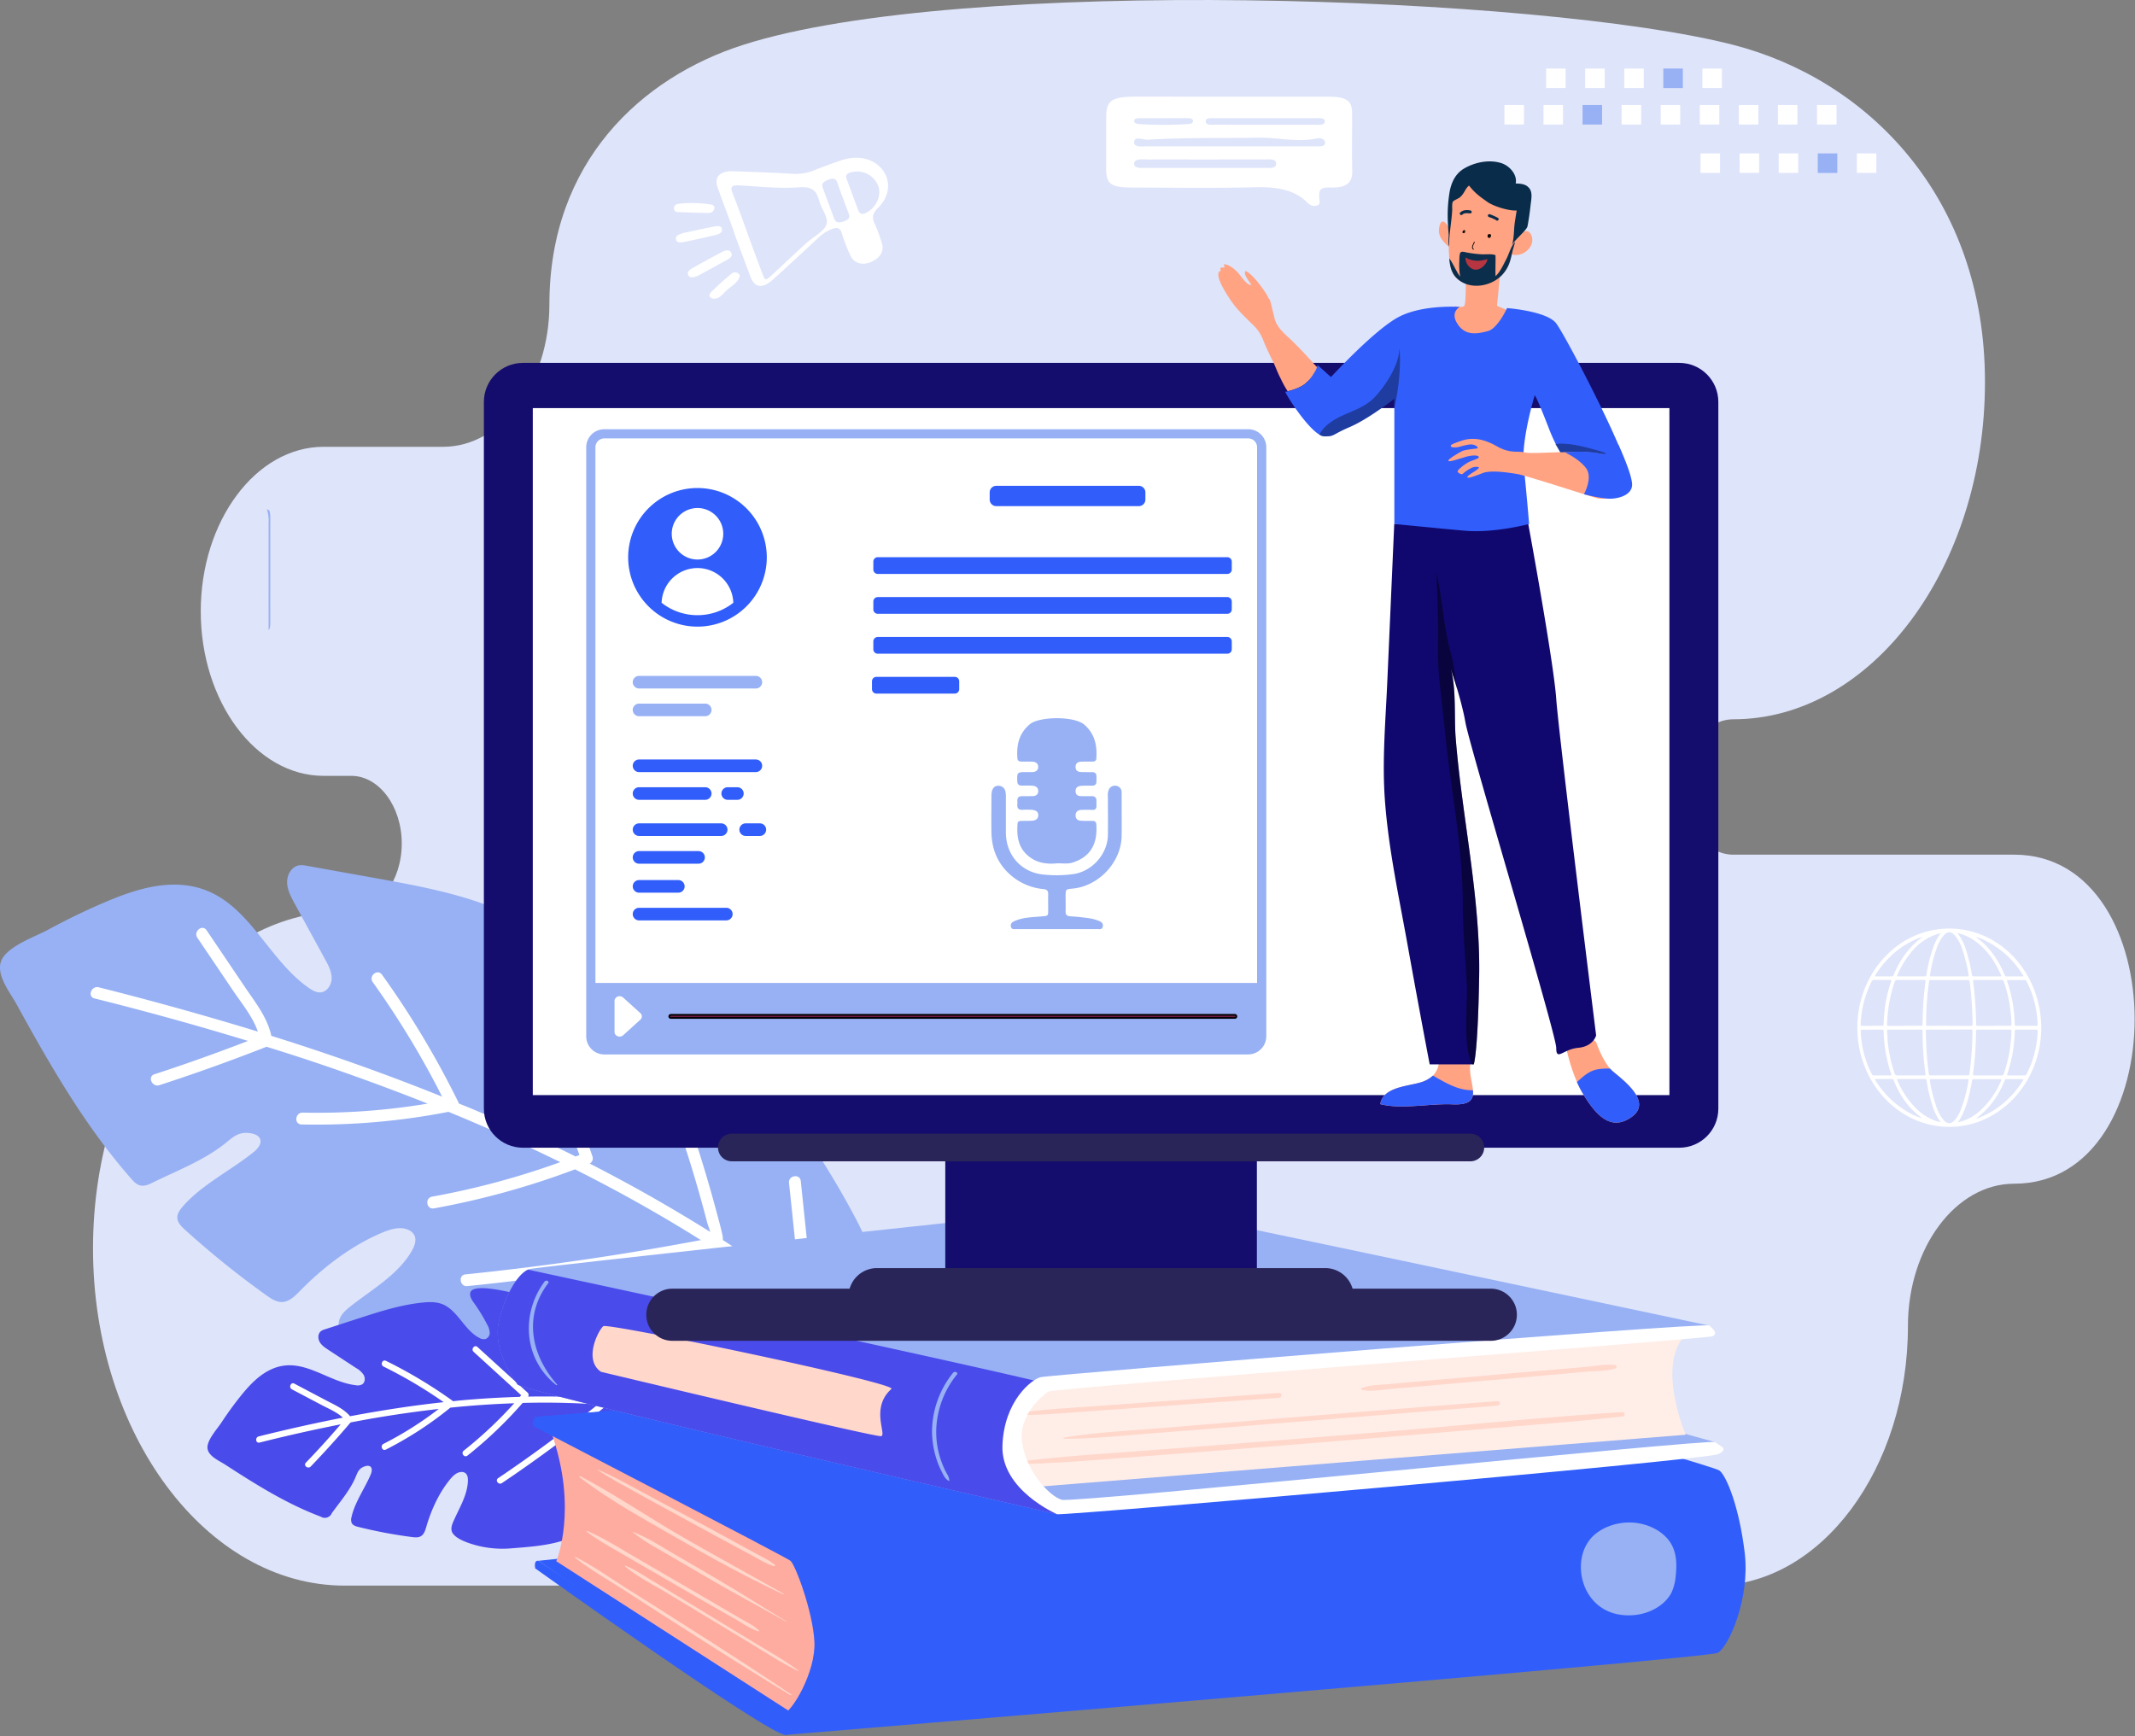 <?xml version="1.0" encoding="UTF-8"?> <svg xmlns="http://www.w3.org/2000/svg" width="1184" height="963" fill="none"><rect width="100%" height="100%" fill="#808080" stroke="none"/><path fill="#DEE4FA" fill-rule="evenodd" d="M1116.97 656.514c-32.39 0-58.89 35.51-58.89 78.91 0 79.19-48.35 144-107.45 144H191.16c-76.77 0-139.58-84.17-139.58-187.05 0-102.87 62.81-187 139.58-187h3.64c15.41 0 28-16.89 28-37.54 0-20.64-12.6-37.53-28-37.53h-15.38c-37.45 0-68.09-41.07-68.09-91.25 0-50.13 30.57-91.16 68-91.25h66.45c32.39 0 58.89-35.52 58.89-78.92 0-79.19 51.17-126 107.45-144 120.43-38.59 443.25-27.29 549.09 0 74.3 19.12 139.59 84.13 139.59 187s-62.81 187.05-139.58 187.05c-15.41 0-28 16.89-28 37.54 0 20.64 12.6 37.54 28 37.54h155.8c89.05 0 89.06 182.5-.05 182.5" clip-rule="evenodd"></path><path fill="#97B1F4" d="M233.5 778.314c17.58 7.69 38.47 17.28 57.66 19.92 17.94 2.46 25.8-13.16 32.89-26.64 3.5-6.67 13.5-22.16 21.38-24.68 8.57-2.75 10.21 9.06 8.51 16-1 4-8.8 30-13.66 29.87a339.25 339.25 0 0 0 138.15-27.23c17.47-7.42 18.41-18.47 14.79-34.77-4.22-19-9.44-37.45-18.56-54.73a465 465 0 0 0-40.65-63.95c-9.2-12.12-97.86-110.32-109.5-92.67-2.2 3.33-1.63 7.69-1.12 11.64a174 174 0 0 1 1.41 26.24c-.06 2.92-.22 6-1.56 8.54s-4.18 4.63-7.06 4.13c-2.33-.41-4.09-2.31-5.43-4.26-10.48-15.21-6.12-38-18.79-51.46-4.33-4.59-10.16-7.46-16-9.89-21.8-9.07-45.25-13.3-68.49-17.48l-37.15-6.67a13.2 13.2 0 0 0-4.5-.29c-4.14.69-6.7 5.27-6.6 9.47s2.16 8.06 4.17 11.75l16.95 31c1.75 3.21 3.55 6.59 3.58 10.25s-2.38 7.61-6 8c-2.29.23-4.46-1-6.35-2.25-25.61-17.65-35.35-54.27-70.22-57.32-14.6-1.27-29 3.58-42.51 9.28-11 4.65-21.79 9.92-32.32 15.61-7 3.77-22.2 9-25.68 16.82s4.76 17.91 8.24 24.24c18.69 34 37.87 67.5 63.58 96.85 1.44 1.65 3 3.37 5.18 3.85 2.33.53 4.69-.55 6.83-1.6 13.5-6.61 28.2-12.23 39.94-21.52 4.11-3.25 7.11-6.51 13.09-6 7.85.68 9 5.75 2.9 10.66-12.45 10.07-29.43 18.4-39.69 30.65-1.36 1.62-2.62 3.53-2.57 5.64.06 2.73 2.21 4.89 4.23 6.72a496 496 0 0 0 45.23 36.42c2.6 1.86 5.48 3.77 8.68 3.67 4.09-.14 7.24-3.46 10.1-6.38 12.85-13.12 29.15-25.53 46.22-32.43 4.24-1.72 9.06-3.06 13.3-1.35a6.9 6.9 0 0 1 3.63 3c1.45 2.76.19 6.15-1.37 8.85-7.72 13.3-21.92 21.18-34 30.73-2.75 2.17-5.56 4.7-6.35 8.12-1.71 7.44 8.13 18.12 13 23a108.4 108.4 0 0 0 32.49 22.65"></path><path fill="#fff" d="M85.67 595.804c17.46-5.67 34.73-11.89 51.87-18.47q-42.24-12.9-85.11-23.57c-4.12-1-1.77-7.2 2.31-6.18a1807 1807 0 0 1 88.26 24.57c-2.85-8.3-9-15.7-13.79-22.78l-19.75-29.25c-2.35-3.49 2.73-7.69 5.11-4.17l21.3 31.55c5.65 8.37 12.48 16.89 14.59 27 32 10 63.63 21.18 94.73 33.73a486 486 0 0 0-38.47-63.5c-2.46-3.43 2.63-7.62 5.11-4.17a497 497 0 0 1 42.46 70.95q.071.236.1.48c2.66 1.1 5.34 2.14 8 3.26a1017 1017 0 0 1 56.82 26.17l2.12-.82a73157 73157 0 0 0-22.83-64.51c-1.4-4 4.61-6.68 6-2.67q12 33.89 24 67.75a3.354 3.354 0 0 1-1.45 4.18 883 883 0 0 1 66.81 37.9c-.57-2-1.46-4.4-1.65-5.09a802 802 0 0 0-3.76-13.94 724 724 0 0 0-10-32.72 760 760 0 0 0-22.53-59.81c-1.65-3.9 4.37-6.59 6-2.67a784 784 0 0 1 35.18 102.13c1.16 4.31 2.36 8.63 3.36 13a12 12 0 0 1 .41 3.61 793 793 0 0 1 43.07 29.78v-.48c.13-2.71-.6-5.72-.88-8.42q-.87-8.41-1.75-16.82l-3.74-35.76c-.44-4.2 6.08-5.26 6.52-1a40680 40680 0 0 0 4.28 41c.69 6.66 1.53 13.32 2.08 20a16.6 16.6 0 0 1-.4 6.15c1.08.83 2.18 1.64 3.26 2.47a668.3 668.3 0 0 1 90.75 84c2.83 3.16-2.28 7.32-5.11 4.17a662.7 662.7 0 0 0-93-85.4c-4.16 2.87-9.62 4.62-14.22 6.51a271 271 0 0 1-17 6.31 284 284 0 0 1-35.83 9.42c-4.16.82-5.19-5.69-1-6.51a269.6 269.6 0 0 0 60.9-19.48c.51-.23 1-.47 1.41-.71a752 752 0 0 0-43.66-30.22 34 34 0 0 1-4.87 1.11 1537.923 1537.923 0 0 1-69.68 11.71 1513 1513 0 0 1-62.8 7.71c-4.2.43-5.26-6.08-1-6.51a1540 1540 0 0 0 129.37-18.82c.31-.06.72-.11 1.17-.16a839 839 0 0 0-20.18-12.26 847 847 0 0 0-49.68-27 447.4 447.4 0 0 1-78.22 21.64c-4.18.76-5.21-5.76-1-6.51a439 439 0 0 0 71.05-19.13q-30.53-15-62-27.9a381.7 381.7 0 0 1-81.51 7c-4.25-.1-3.56-6.66.66-6.56a373 373 0 0 0 69.3-5 1240 1240 0 0 0-67.09-24.43c-7.39-2.45-14.82-4.79-22.26-7.11a1045 1045 0 0 1-59.42 21.31c-4.05 1.26-6.77-4.75-2.72-6.06"></path><path fill="#4A4BEB" d="M282.56 858.824c10-.79 22-1.52 31.44-5 8.86-3.28 8.63-12.4 8.57-20.35 0-3.93.76-13.52 3.76-16.62 3.27-3.37 6.93 1.65 7.87 5.28.53 2.08 3.33 16 1.07 17.11a177.15 177.15 0 0 0 56.86-46.54c6.21-7.71 3.92-13-1.75-19.64-6.62-7.69-13.57-14.9-22-20.61a243 243 0 0 0-34.45-19.42c-7.21-3.31-72.18-26.67-73.2-15.68-.19 2.07 1.15 3.94 2.36 5.63a91 91 0 0 1 7.1 11.7 10.1 10.1 0 0 1 1.38 4.31 3.7 3.7 0 0 1-2.23 3.64 4.684 4.684 0 0 1-3.55-.62c-8.57-4.42-12.17-16-21.31-19-3.12-1-6.51-.93-9.79-.61-12.27 1.19-24.1 5-35.82 8.81l-18.74 6.08a6.9 6.9 0 0 0-2.14 1c-1.73 1.34-1.78 4.08-.7 6s3 3.17 4.81 4.37l15.44 10.12a11.6 11.6 0 0 1 4.17 3.83c.91 1.68.78 4.09-.81 5.15a5.1 5.1 0 0 1-3.47.53c-16.13-1.81-29.63-16.27-46.42-9.08-7 3-12.47 8.78-17.28 14.73-3.93 4.86-7.58 9.93-11 15.14-2.28 3.45-8 9.61-7.67 14.06s6.6 7.07 9.76 9.13c17 11 34 21.73 53.09 28.91a4.166 4.166 0 0 0 5.056-.45 4.2 4.2 0 0 0 1.034-1.48c4.58-6.36 10-12.57 13.08-19.73 1.08-2.51 1.66-4.75 4.54-6 3.78-1.62 5.54.44 4 4.19-3.25 7.7-9 15.71-10.72 23.87a4.7 4.7 0 0 0 .21 3.23c.7 1.24 2.22 1.71 3.6 2.05a260 260 0 0 0 29.78 5.62c1.66.21 3.45.38 4.9-.46 1.85-1.07 2.48-3.37 3.08-5.42 2.67-9.19 7.12-18.92 13.27-26.29 1.53-1.84 3.42-3.64 5.79-3.9a3.6 3.6 0 0 1 2.42.51c1.35.91 1.6 2.78 1.54 4.41-.27 8-4.86 15.14-8.06 22.5-.73 1.68-1.4 3.53-.93 5.3 1.05 3.85 8.2 6.34 11.66 7.38a56.7 56.7 0 0 0 20.4 2.31"></path><path fill="#fff" d="M169.61 811.244a474 474 0 0 0 19.32-21.27 894 894 0 0 0-45 10.11c-2.15.54-2.59-2.88-.46-3.41a942 942 0 0 1 46.66-10.42c-3.36-3.12-8-5-11.95-7.09l-16.29-8.6c-1.95-1-.64-4.21 1.32-3.18l17.59 9.28c4.66 2.46 9.9 4.7 13.35 8.82 17.19-3.26 34.49-5.92 51.89-7.81a253.4 253.4 0 0 0-33.33-19.74c-2-1-.67-4.16 1.32-3.18a260 260 0 0 1 37 22.19c.08.06.1.14.16.2 1.5-.15 3-.33 4.48-.47a531 531 0 0 1 32.59-1.94l.78-.9-26.38-24.06c-1.63-1.48.48-4.2 2.12-2.71q13.88 12.65 27.74 25.25a1.76 1.76 0 0 1 .36 2.28 462 462 0 0 1 40.07 1c-.76-.78-1.75-1.66-2-1.94-1.7-1.84-3.43-3.67-5.16-5.48q-6.18-6.45-12.65-12.6-12.09-11.5-25.09-22c-1.72-1.39.39-4.11 2.12-2.71a409.4 409.4 0 0 1 41.33 38.33c1.59 1.7 3.21 3.39 4.74 5.14.435.464.799.99 1.08 1.56a413 413 0 0 1 27.14 3.1 2 2 0 0 0-.09-.23 30 30 0 0 0-2.48-3.66l-4.95-7.31q-5.26-7.77-10.52-15.53c-1.24-1.83 1.5-3.92 2.75-2.08l12.06 17.82c2 2.89 4 5.75 5.88 8.68a8.6 8.6 0 0 1 1.33 2.93l2.11.34a349.4 349.4 0 0 1 62.42 16.36c2.08.76.75 3.94-1.32 3.18a346.7 346.7 0 0 0-63.85-16.43c-1.21 2.35-3.29 4.49-4.94 6.5-2 2.42-4.09 4.79-6.25 7.08a150.5 150.5 0 0 1-14.16 13.15c-1.72 1.4-3.8-1.34-2.08-2.75a140.5 140.5 0 0 0 23.18-23.89c.18-.23.33-.46.48-.68a402 402 0 0 0-27.53-3.15 19 19 0 0 1-2 1.71l-6 4.82a764 764 0 0 1-23.17 17.71 774 774 0 0 1-27 19c-1.83 1.23-3.91-1.51-2.07-2.75a804 804 0 0 0 54.89-40.51l.5-.36q-6.15-.42-12.3-.67c-9.83-.39-19.67-.43-29.5-.18a233.4 233.4 0 0 1-30.61 29.22c-1.73 1.38-3.81-1.36-2.07-2.74a229.6 229.6 0 0 0 28-26.29 529 529 0 0 0-35.41 2.43 199.3 199.3 0 0 1-35.79 23.27c-2 1-3.28-2.19-1.31-3.18a194.3 194.3 0 0 0 30.65-19.37 650 650 0 0 0-36.88 5.28c-4 .69-8 1.45-12 2.2a548 548 0 0 1-22.1 24.44c-1.53 1.59-4.26-.51-2.72-2.11"></path><path fill="#315EFB" d="m298.57 865.654 123.57-12.83s16.34 3.8 20.19 8.36 13.94 31.18 13.94 31.18 1.44 32.69-1.44 38.4-8.66 19-13.46 22.43-4.81 3.42-9.62 1.9-133.18-89.44-133.18-89.44"></path><path fill="#FFACA0" d="M308.49 865.884s12.31-28.68-2.69-71.29c0 0 104 51 108.81 53.57s27.74 14.77 27.74 14.77 5.87 14.76 8 22.35.53 22.78 2.67 28.69-1.07 19.82-2.67 23.2-10.13 13.5-10.13 13.5z"></path><path fill="#315EFB" d="M435.38 962.234s511.2-42.36 517.2-45.52 18-30 15-55.29-10-42.65-14-45.81-213.78-61.62-218.78-63.99-438.35 34.3-438.35 34.3l150.68 80.24s9.57 15.32 8.78 26.22 4.31 26-.79 35.39-19.74 34.46-19.74 34.46"></path><path fill="#315EFB" d="M953.9 817.954c-4-3.16-213.75-61.61-218.74-64s-438.36 31.94-438.36 31.94l140.49 77.18c97-7.82 416.72-33.68 518.35-43.11a9.5 9.5 0 0 0-1.74-2.01"></path><path fill="#315EFB" d="M296.8 869.854s130.06 93.06 138.91 92.36 32.73-19.59 26.54-56.68-10.62-42-15-45.47-149.56-76.27-150.45-74.17-2.65 4.2 0 5.6 138.91 72.06 141.56 74.16 12.39 28 13.27 44.78-12.38 39.18-17.69 40.58-135.37-85.36-135.37-85.36-2.65-.7-1.77 4.2"></path><path fill="#FFD7CB" d="M438.71 939.724c-19.65-13.21-39.69-26.09-59.79-38.86-9.86-6.26-19.69-12.56-29.62-18.76s-19.47-13.13-30-18.52c-.28-.15-.59.18-.35.37 8.85 7 19.44 12.9 29.08 19.19 10 6.49 20 12.88 30.05 19.3 19.86 12.73 39.87 25.38 60.17 37.67.31.2.8-.16.46-.39M442.85 926.564c-7-5.27-15.08-9.78-22.75-14.44l-24.3-14.76-23.64-14.38c-4.15-2.52-8.29-5-12.47-7.54s-8.15-5.22-12.82-7.06c-.23-.09-.44.12-.27.28 6.31 5.62 15.18 9.93 22.73 14.49l24.32 14.68 23.7 14.3c8.25 5 16.4 10.36 25.26 14.64.19.08.39-.1.24-.21M420.9 904.314c-2.79-2.77-6.91-4.66-10.48-6.75q-6-3.51-12-7c-8-4.72-16-9.37-24-14l-23.4-13.63c-8.18-4.76-16.22-9.84-25.11-13.75-.34-.15-.72.21-.42.43 6.88 5.17 14.77 9.43 22.42 13.86l24.7 14.31c8 4.65 16 9.32 24.09 13.91l12.08 6.91c3.74 2.16 7.44 4.85 11.8 6.18.34.03.48-.29.32-.47M436.11 899.244c-14-8.5-27.83-17.28-42.07-25.58l-21-12.25c-7.13-4.16-14.17-8.78-22.19-11.83-.05 0-.1 0-.06.06 5.75 4.91 13 8.7 19.78 12.66l21.62 12.61c14.39 8.4 29.21 16.31 43.77 24.5.16.07.27-.1.15-.17M434.55 883.914c-18.94-10.7-38.15-21.12-56.93-32s-36.42-22.91-55.66-33.12c-.4-.21-.85.26-.51.52 16.41 12.68 35.8 23.27 54.33 33.92 19 10.93 38.31 21.5 58.54 31 .25.08.48-.19.23-.32M429.68 867.874c-3.14-2.58-7.22-4.45-10.93-6.48l-12.38-6.76a3466 3466 0 0 0-24.82-13.44l-24.22-13c-8.49-4.55-16.88-9.34-25.93-13.17-.1 0-.21.06-.12.12 7.23 4.92 15.22 9.09 23 13.39q12.69 7 25.39 13.92 12.38 6.76 24.8 13.47l12.43 6.7c3.92 2.12 7.77 4.56 12.17 6 .61.19.97-.45.61-.75"></path><path fill="#97B1F4" d="M877.24 863.714a22.9 22.9 0 0 1 4.66-10.09c4.95-6 14.17-9.65 23.22-9.18s17.58 5.06 21.48 11.53c3.3 5.48 3.34 11.82 2.71 17.87a27.9 27.9 0 0 1-2.15 9c-3.23 6.91-11.67 12.12-20.94 12.92-22.42 1.96-31.98-17.36-28.98-32.05M586.26 839.834s-296.68-68-299.21-72-14.32-19.33-10.11-36 11.8-26.66 16.86-28 328.53-36.21 331.9-36.21 322.1 67.57 322.1 67.57-367.44 31.32-370 32.66-17.7 18.66-16 29.32 24.46 42.66 24.46 42.66"></path><path fill="#97B1F4" d="m951.21 799.844-222.2-61.12-196.54 30.59 10.08 43.18s35.27 25.24 39.47 23.91 369.19-36.56 369.19-36.56"></path><path fill="#FFEEE8" d="m575.37 824.594 359.43-28.85s-16.15-37.83-.6-54.86c0 0-352.71 23.66-356.37 27s-15 20.8-15 20.8 0 17 1.2 20.81 11.34 15.1 11.34 15.1"></path><path fill="#FFD7CB" d="M698.14 802.754q64.509-5.12 129-10.59c24.24-2 48.58-3.86 72.72-6.55a1.23 1.23 0 0 0 1.08-1.408 1.24 1.24 0 0 0-.958-1.017 1.2 1.2 0 0 0-.492-.005c-43.57 2.79-87 7.25-130.49 10.8a25915 25915 0 0 1-129 10.2c-24.22 1.86-48.63 3.27-72.7 6.18-1.16.14-.91 1.65.25 1.62 21.81-.57 43.62-2.51 65.32-4.16s43.51-3.34 65.27-5.07M599.03 783.114l36.94-2.65 73.08-5.22c2.15-.16 2.17-2.82 0-2.67l-73.87 5.29-36.15 2.58c-10.93.79-22 1.42-32.83 3.09l-.81 1.21c11.21.18 22.5-.83 33.64-1.63"></path><path fill="#4A4BEB" d="M577.8 767.854a27 27 0 0 1 3-.42c-45-11.1-246.3-54.26-287.94-63.26-5 2.17-12 11.95-16 27.68-4.21 16.67 7.59 32 10.11 36s299.21 72 299.21 72-22.75-32-24.44-42.66 13.57-28.01 16.06-29.34"></path><path fill="#fff" d="M586.26 839.834s-31.18-13.33-30.34-38 16-36.66 21.07-38 368.32-30.66 370.85-28.66 5.06 4.66 1.69 6-365.8 28.66-368.32 30.66-16.86 12.66-14.33 28.66 15.17 29.32 21.91 31.32 360.74-34 362.42-32 8.43 3.33 1.69 6.67-359.05 34.02-366.64 33.35"></path><path fill="#97B1F4" d="M530.7 762.314c.83-1.05-1.27-2-2.1-1a52.44 52.44 0 0 0-11.69 30.81 49.8 49.8 0 0 0 2 15.68 44.7 44.7 0 0 0 3.17 8.09c1 1.91 1.87 4.29 4.11 5.47a.14.14 0 0 0 .138.013.145.145 0 0 0 .082-.113c.12-2.17-1.61-4.24-2.52-6.25a54 54 0 0 1-2.74-7.21 48.2 48.2 0 0 1-1.91-15.68 51.34 51.34 0 0 1 11.46-29.81M308.98 767.904c-14.75-16.61-18.63-38.36-4.92-56.25.78-1-1.25-2-2-.93-13 17.28-12.15 42.77 6.42 57.49.25.2.72-.07.5-.31"></path><path fill="#FFD7CB" d="M333.3 760.844s151.94 36.32 155.32 35.69-6.15-15.6 5.73-26.2c3.58-3.19-157.2-36.78-159.76-34.81s-11.29 18.54-1.29 25.32M830.29 777.104q-94.2 7.31-188.33 15.11c-17.27 1.42-34.93 2.19-51.9 5.11-.45.08-.34.61.1.61 15.7.15 31.47-1.62 47.09-2.84q23.14-1.8 46.3-3.65l93.38-7.52q26.68-2.15 53.36-4.31c2-.17 2.04-2.67 0-2.51M895.74 757.154c-5.21-.8-11.55.56-16.81 1l-18.06 1.56c-12 1-24.09 2.05-36.12 3.14s-24.08 2.08-36.12 3.14q-8.64.76-17.28 1.59c-5.06.49-11.5.37-16.09 2.24-.59.24-.43 1 .19 1.11 5.13 1.05 11.48-.24 16.69-.65q9-.74 18.06-1.53c12-1.06 24.07-2.18 36.12-3.2s24.08-2.14 36.12-3.22l17.27-1.54c5.19-.47 11.52-.25 16.32-1.91a.9.9 0 0 0 .421-.401.908.908 0 0 0-.711-1.329"></path><path fill="#fff" d="M682.59 53.614h53.66c10.35 0 13.52 2.08 13.57 8.94.09 10.79-.19 21.59.1 32.38.15 5.79-2.58 9.45-12.29 9.07-6.85-.28-5.9 2.78-6.06 5.57-.09 1.52 1.22 3.64-1.24 4.42-3.17 1-4.91-1.31-6.3-2.57-7.21-6.5-16.74-7.87-28.52-7.56-22.39.57-44.85.18-67.28.16-12 0-14.75-1.85-14.76-10v-29.39c0-8.9 3.18-11 16.37-11.05q26.39.01 52.75.03m-.25 27.56h47.21c2.3 0 5.33.34 5.27-2.1 0-1.67-2.21-2.8-4.29-2.35-11.19 2.42-22.16-.57-33.28-.35-20.21.4-40.46-.2-60.64 1.12-2.81.18-7.57-2.28-7.68 1.44-.09 3 4.92 2.21 8 2.23 15.15.05 30.28.01 45.41.01m-13 7.29c-10.89 0-21.77-.06-32.65 0-3.06 0-7.75-.76-7.73 2.43 0 2.69 4.32 2.2 7.2 2.2q32.64.06 65.29 0c2.54 0 6.1.52 6.24-2.15.17-3.18-3.85-2.47-6.62-2.49-10.63-.05-21.21 0-31.78.01zm32.35-19.29h27.16c2.24 0 5.59.54 5.81-1.69.24-2.4-3.18-1.89-5.38-1.89q-27.61-.06-55.23 0c-2.19 0-5.65-.49-5.37 1.91.25 2.23 3.64 1.61 5.85 1.62 9 .09 18.06.05 27.11.05zm-56.38-3.6H631.8c-1.14 0-2.48.13-2.77 1.12-.36 1.23.92 2 2.36 2.1 9.257.595 18.543.595 27.8 0 1.45-.09 2.76-.91 2.36-2.1s-2.22-1.14-3.64-1.15c-4.25 0-8.45.03-12.65.03zM1030 569.895c.12-30.351 22.74-54.944 51.05-54.895s50.96 24.692 50.95 55.178c0 30.192-22.98 54.896-51.05 54.822-28.26-.074-50.91-24.655-50.95-55.105m50.89-.922h12.03c.76 0 1.05-.246 1.01-1.083 0-1.636-.08-3.273-.13-4.921-.19-6.108-.68-12.202-1.48-18.258-.12-.922-.44-1.23-1.2-1.156h-20.59a.648.648 0 0 0-.67.4.9.9 0 0 0-.05.277c-.1.885-.23 1.771-.34 2.657-.54 4.195-.87 8.415-1.09 12.647-.15 2.879-.17 5.783-.24 8.612 0 .517.09.812.7.812 3.98-.037 8.01-.037 12.05-.037zm.11 2.079h-11.78c-1.2 0-1.2 0-1.2 1.23 0 1.55.07 3.1.12 4.651.18 6.228.69 12.441 1.53 18.614.08.627.32.861.9.861h20.74c.59 0 .82-.246.9-.873a186.5 186.5 0 0 0 1.65-23.376c0-1.144 0-1.169-1.06-1.169zm24.66-2.055v-.074h8.63c1.2 0 1.2-.073 1.2-1.365-.16-3.69-.53-7.366-1.12-11.011a75.7 75.7 0 0 0-3.14-12.131 1.15 1.15 0 0 0-.43-.68c-.22-.165-.5-.243-.77-.218h-14.93c-.76 0-.95.258-.84 1.058.79 5.659 1.2 11.356 1.48 17.076.08 2.153.12 4.294.14 6.447 0 .541.09.911.72.898zm-49.32 0v-.074h8.96c.62 0 .9-.209.89-.922 0-3.285.13-6.57.31-9.843.25-4.527.68-9.038 1.28-13.533.13-1.045.09-1.119-.92-1.119h-14.69c-.33-.037-.66.054-.93.257s-.46.502-.52.838a79.6 79.6 0 0 0-4.21 23.449c0 .689.21.96.86.947zm0 2.055h-8.89c-.8 0-1.02.32-.94 1.119.18 2.166.23 4.343.47 6.509a74 74 0 0 0 3.8 16.83c.06.275.22.52.43.692.22.173.49.263.77.255h15.03c.74 0 .89-.32.79-1.021a169 169 0 0 1-1.62-23.375c0-.788-.26-1.021-.96-1.021-2.95.036-5.91.024-8.82.012zm49.32 0h-8.78c-.78 0-1.07.234-1.07 1.107 0 1.969 0 3.937-.12 5.905-.2 5.806-.69 11.596-1.49 17.347-.11.788.11 1.059.86 1.059h15.02c.25.021.5-.05.7-.202.21-.151.35-.372.41-.623.61-1.796 1.2-3.592 1.68-5.425a81 81 0 0 0 2.62-18.061c0-.812-.17-1.107-.95-1.107-2.97.024-5.93 0-8.89.012zm-24.65-29.527h9.88c.69 0 .96-.172.81-.984a90 90 0 0 0-3.36-13.656 22.6 22.6 0 0 0-4.45-8.292c-1.93-2.03-3.8-2.03-5.75 0a20.2 20.2 0 0 0-3.94 6.889 78.3 78.3 0 0 0-3.78 14.628c-.25 1.415-.24 1.415 1.14 1.415zm0 56.987h-9.95c-.7 0-.92.209-.79.996a86.5 86.5 0 0 0 3.31 13.472c.9 3.079 2.41 5.938 4.42 8.403 1.83 2.005 3.87 2.091 5.76.16a18.8 18.8 0 0 0 3.6-6.041 77 77 0 0 0 4.22-15.871c.18-1.045.13-1.107-.88-1.107zm-42.82-27.411h-5.56c-.56 0-.79.197-.75.849a61.5 61.5 0 0 0 1.79 12.303 56.8 56.8 0 0 0 4.22 11.171c.26.504.45 1.033 1.21 1.033h9.2c.61 0 .71-.184.49-.787a77.4 77.4 0 0 1-4.18-23.609c0-.726-.24-1.009-.93-.997-1.79.025-3.62 0-5.44 0zm.09-2.067v-.111h5.39c.72 0 .89-.209.92-.935.09-2.054.17-4.109.38-6.151a74.4 74.4 0 0 1 3.77-17.458c.22-.627.2-.91-.54-.898h-8.79c-.33-.027-.66.059-.94.244-.27.185-.48.458-.59.777a57.9 57.9 0 0 0-6.02 23.511c0 .714.22.96.86.96 1.9.012 3.75.024 5.63.024zm79.99 27.436h4.48c.24.023.47-.034.68-.163.2-.129.35-.323.44-.551.89-1.895 1.8-3.777 2.55-5.733a58 58 0 0 0 3.61-18.11c0-.652-.21-.837-.76-.837h-11.12c-.62 0-.82.283-.83.911 0 1.316-.08 2.633-.18 3.937a79 79 0 0 1-3.94 19.611c-.25.701 0 .935.58.935zm5.38-27.51h5.47c.62 0 .87-.135.85-.898a55.2 55.2 0 0 0-1.58-11.663 56.6 56.6 0 0 0-4.35-11.786c-.25-.467-.43-1.058-1.1-1.058h-9.47c-.44 0-.53.209-.39.615.26.788.54 1.563.79 2.362a79.4 79.4 0 0 1 3.44 21.432c0 .738.17 1.046.94 1.009 1.91-.05 3.64-.05 5.45-.05zm-37.9 53.493c4.46-.975 8.6-3.092 12.03-6.151a46.4 46.4 0 0 0 11.97-17.015c.27-.578.12-.738-.42-.738h-14.84c-.57 0-.77.258-.86.836a57 57 0 0 1-.62 3.421c-1.42 6.852-3.05 13.68-7.21 19.61zm-.11-104.882a30.5 30.5 0 0 1 4.74 9.572 84.7 84.7 0 0 1 3.13 13.25c.13.898.48 1.157 1.31 1.157h14.19c.95 0 .99-.074.58-.997a59 59 0 0 0-3.54-6.766 39.4 39.4 0 0 0-11.6-12.463 26.1 26.1 0 0 0-8.76-3.79zm-9.39 0c-6.31 1.54-11.96 5.137-16.09 10.249a50.2 50.2 0 0 0-7.85 12.758c-.38.861-.35.947.55.947h14.44c.62 0 1.01-.197 1.04-.923q.045-.353.12-.701a81 81 0 0 1 4.09-15.637c.92-2.42 2.18-4.688 3.75-6.73zm-.16 104.894a1.3 1.3 0 0 0 0-.282 30.4 30.4 0 0 1-4.59-9.461 87.5 87.5 0 0 1-3.07-13.287c-.11-.689-.34-.972-1-.96h-14.64c-.74 0-.77.234-.48.886a48.4 48.4 0 0 0 10.19 15.28 29.6 29.6 0 0 0 11.2 7.099c.8.27 1.6.455 2.44.689zm19.9-2.263c.21 0 .29.098.35.074.35-.097.7-.212 1.03-.345a47.5 47.5 0 0 0 14.01-8.378 51.7 51.7 0 0 0 10.42-12.18c.13-.209.39-.418.26-.701s-.45-.148-.68-.148h-8.43c-.25-.047-.52.005-.74.146s-.39.36-.46.617a50 50 0 0 1-3.02 6.262 43.8 43.8 0 0 1-9.77 12.303c-.89.738-1.87 1.513-2.86 2.313zm-29.93-100.65c-.87.332-1.75.652-2.61 1.009a48.3 48.3 0 0 0-14.65 9.485 54.5 54.5 0 0 0-8.75 10.692c-.12.184-.33.393-.2.639.14.246.4.148.6.148h8.63c.25.013.5-.065.7-.22.21-.155.35-.378.41-.629q1.065-2.62 2.4-5.106a47.2 47.2 0 0 1 10.17-13.213c1.12-.972 2.31-1.771 3.35-2.842zm29.74.209c.15.123.3.246.47.357 3.1 2.2 5.85 4.862 8.18 7.898a54.3 54.3 0 0 1 7.3 12.734c.07.247.22.461.43.606.2.144.45.208.7.181h8.42c.24 0 .55.111.7-.135.16-.246-.12-.492-.25-.701-4.88-8.007-11.84-14.466-20.1-18.651a24.7 24.7 0 0 0-5.8-2.338zM1066.09 620.3c-.21-.172-.43-.357-.66-.517a42.1 42.1 0 0 1-11.61-13.102 54 54 0 0 1-3.61-7.382c-.19-.492-.42-.849-1.02-.836h-8.8c-.61 0-.64.196-.33.725 4.73 7.714 11.37 14.013 19.25 18.258a33.7 33.7 0 0 0 6.83 2.817zM489.13 93.834c-5.09-6.18-13.85-8-23.1-4.76-4.77 1.68-9.57 3.34-14.23 5.28a28.25 28.25 0 0 1-13 2c-10.74-.67-21.57-1-32.38-1.38-7.16-.25-10.53 3.29-8.49 8.91 3 8.38 6.17 16.71 9.26 25.07l-.13.05q4.49 12.12 9 24.22c2.43 6.58 6.76 7.14 13 1.49 8.54-7.74 17-15.56 25.4-23.4a21.4 21.4 0 0 1 6.21-4c3.35-1.43 5.16-1.19 6.13 1.93a87.5 87.5 0 0 0 5 12.85c2 4.07 6.71 5.19 11.25 3.2 5.13-2.24 7.41-6 6-10.4a84.6 84.6 0 0 0-4-10.85c-1.59-3.32-1.17-5.79 2.11-9 6.54-6.51 6.96-15.13 1.97-21.21m-30.79 30.63c-1.11 3.77-7.44 6.92-11.32 10.47-6.22 5.66-12.22 11.38-18.41 17.11-4.17 3.87-4.27 3.87-5.9-.5q-4.14-11.05-8.21-22.15h.07c-2.78-7.53-5.45-15.1-8.4-22.56-1.38-3.48-.06-4.22 3.91-4 11 .57 21.93 1.89 33 1.05 8.09-.61 9.83 2.53 11.26 7.67 1.19 4.4 5.16 8.88 4 12.91m9.17-14.47c1 2.77 2 5.58 3.1 8.3.84 2 .34 3.4-2.31 4.37-2.49.9-4.65 1.23-5.58-1.17-2.22-5.8-4.34-11.61-6.48-17.43-.92-2.49.94-3.58 3.4-4.48s4-.51 4.69 1.68c.94 2.96 2.12 5.83 3.18 8.73m14.06 7.32c-2.57 1.74-4.6 2-5.65-.77-2.12-5.71-4.22-11.41-6.37-17.1-1.16-3.08 1.32-3.8 4-4.19a12.57 12.57 0 0 1 13.47 7.81c1.78 4.98-.53 10.94-5.45 14.25M387.02 152.994c-2.22.78-4.08 1.43-5.17-.14s.19-3 1.77-3.94a613 613 0 0 1 17.37-9.45c1.65-.86 3.59-1 4.5.66.75 1.38 0 2.71-1.56 3.59-5.76 3.21-11.56 6.35-16.91 9.28M378.8 129.244c5.59-1.18 11.36-2.45 17.15-3.61 2-.39 4.26-.59 4.45 1.64.16 1.84-1.82 2.67-3.61 3.09-5.76 1.35-11.53 2.67-17.32 3.82-1.84.36-4.2.74-4.62-1.51s2.02-2.62 3.95-3.43M396.13 114.574a2.9 2.9 0 0 1-3 3.5c-5.76.05-11.47-.23-17.19-.45a2.042 2.042 0 0 1-2.19-2 2.463 2.463 0 0 1 2.09-2.51 64.1 64.1 0 0 1 19.09.44c.56.07.87.76 1.2 1.02M410.29 152.714c-.59 3.79-4.43 5.77-7.17 8.17-2.2 1.92-4 5.2-7.78 4.71-2.13-.28-2.39-2.2-1-3.56 3.54-3.52 7.28-6.92 11.19-10.13a2.99 2.99 0 0 1 2.584-.797 3 3 0 0 1 2.176 1.607"></path><path fill="#150D6D" d="M533.74 616.594h153.78a9.5 9.5 0 0 1 6.724 2.786 9.5 9.5 0 0 1 2.786 6.724v76.93a9.51 9.51 0 0 1-9.51 9.51H533.74a9.52 9.52 0 0 1-9.52-9.52v-76.91a9.52 9.52 0 0 1 9.52-9.52"></path><path fill="#150D6D" d="M931.27 201.264H290c-11.963 0-21.66 9.698-21.66 21.66v391.97c0 11.963 9.697 21.66 21.66 21.66h641.27c11.962 0 21.66-9.697 21.66-21.66v-391.97c0-11.962-9.698-21.66-21.66-21.66"></path><path fill="#fff" d="M925.8 226.344H295.47v381.03H925.8z"></path><path fill="#2A2558" d="M815.42 628.774H405.84a7.66 7.66 0 0 0 0 15.32h409.58a7.66 7.66 0 0 0 0-15.32"></path><path fill="#2A2558" fill-rule="evenodd" d="M470.56 735.854h280.15v-16.83a15.8 15.8 0 0 0-15.75-15.71H486.31a15.79 15.79 0 0 0-15.75 15.75z" clip-rule="evenodd"></path><path fill="#315EFB" d="M631.55 269.444H552.5a3.65 3.65 0 0 0-3.65 3.65v3.97a3.65 3.65 0 0 0 3.65 3.65h79.05a3.65 3.65 0 0 0 3.65-3.65v-3.97a3.65 3.65 0 0 0-3.65-3.65M680.65 309.034H486.77a2.45 2.45 0 0 0-2.45 2.45v4.38a2.45 2.45 0 0 0 2.45 2.45h193.88a2.45 2.45 0 0 0 2.45-2.45v-4.38a2.45 2.45 0 0 0-2.45-2.45M680.65 331.154H486.77a2.45 2.45 0 0 0-2.45 2.45v4.38a2.45 2.45 0 0 0 2.45 2.45h193.88a2.45 2.45 0 0 0 2.45-2.45v-4.38a2.45 2.45 0 0 0-2.45-2.45M680.65 353.284H486.77a2.45 2.45 0 0 0-2.45 2.45v4.38a2.45 2.45 0 0 0 2.45 2.45h193.88a2.45 2.45 0 0 0 2.45-2.45v-4.38a2.45 2.45 0 0 0-2.45-2.45M529.5 375.404h-43.48a2.45 2.45 0 0 0-2.45 2.45v4.38a2.45 2.45 0 0 0 2.45 2.45h43.48a2.45 2.45 0 0 0 2.45-2.45v-4.38a2.45 2.45 0 0 0-2.45-2.45"></path><path fill="#97B1F4" d="M149.91 287.074a13.2 13.2 0 0 0-.45-3.75 7.8 7.8 0 0 0-1.5-1 21.3 21.3 0 0 1 1 7.85v59.39c.308-.383.533-.825.66-1.3.256-1.117.344-2.267.26-3.41 0-19.28-.02-38.54.03-57.78M586.02 478.844c-5.89.56-11.39-.32-16-4.31-5.52-4.75-6.23-11.08-5.71-17.78.09-1.27 1.11-1.46 2.15-1.48 1.87 0 3.74 0 5.6-.06s3.69-.75 3.74-3-1.72-2.93-3.63-3.07a41 41 0 0 0-5.07 0c-2.24.14-3.09-.88-2.91-3 .06-.7 0-1.42 0-2.13 0-1.69.85-2.41 2.47-2.42 1.95 0 3.91 0 5.87-.05 1.81 0 3.23-.8 3.24-2.77s-1.32-2.86-3.14-3-3.91-.09-5.86-.06c-1.76 0-2.55-.64-2.62-2.5-.2-4.75 0-5 4.71-5h3.47c2 0 3.41-.86 3.41-2.91s-1.57-2.83-3.47-2.88-3.91 0-5.87-.05c-1.2 0-2.08-.41-2.18-1.78-.54-7.33.77-13.76 6.88-18.91 5.17-4.35 24.69-4.69 30.32.31 5.86 5.19 7.07 11.62 6.55 18.82-.09 1.24-1 1.56-2.1 1.56-2.05 0-4.09 0-6.14.05s-3.31.94-3.26 3.05 1.48 2.69 3.28 2.73 3.91.05 5.87.05c2.79 0 2.42 2 2.43 3.77s.28 3.76-2.49 3.73c-2 0-3.92-.05-5.87.07s-3.32 1-3.22 3.11 1.51 2.63 3.32 2.63 3.56.06 5.34 0c2-.07 3 .71 2.92 2.8v2.4c.08 1.82-.72 2.56-2.58 2.43a55 55 0 0 0-5.86 0c-1.84.08-3.08 1-3.12 3s1.22 2.93 3 3c2 .14 4.09.09 6.14.08 1.32 0 2.25.37 2.35 1.89.71 10-2.49 17.89-13.25 21.25-2.84.9-5.81.29-8.71.43"></path><path fill="#97B1F4" d="M586.03 515.314h-22.42c-1.18 0-2.67.35-3-1.4s.73-2.47 2-3.05c4.82-2.17 10-2.14 15.16-2.61 3.49-.32 3.51-.18 3.52-3.68 0-2.85-.07-5.69 0-8.54.06-1.87-.63-2.7-2.54-2.91a32.44 32.44 0 0 1-16.48-6.32c-8.3-6.3-12.24-14.82-12.45-25.11-.13-6.75 0-13.51 0-20.27a12.5 12.5 0 0 1 .17-2.12c.38-2.06 1.52-3.53 3.71-3.51a3.9 3.9 0 0 1 3.91 3.38c.184 1.053.257 2.122.22 3.19v19.47c.06 12.73 8.92 22.44 21.64 23.29 5.44.522 10.923.384 16.33-.41 10.14-1.75 18.42-11.21 18.6-21.48.12-7.2 0-14.41 0-21.61a7.65 7.65 0 0 1 .42-3.42 3.67 3.67 0 0 1 4-2.4 3.49 3.49 0 0 1 2.245 1.079c.591.623.931 1.443.955 2.301q.037.67 0 1.34c0 7.73.09 15.47 0 23.21-.24 14.44-12.64 27.69-27.07 29.09-4 .38-4 .38-4 4.52 0 2.67.08 5.34 0 8-.08 2 .69 2.79 2.77 2.89 3.54.17 7.08.6 10.6 1.08 1.576.272 3.123.694 4.62 1.26 1.47.51 2.92 1.27 2.66 3.16-.3 2.11-2.1 1.55-3.41 1.56-7.39.02-14.78.02-22.16.02"></path><path fill="#97B1F4" fill-rule="evenodd" d="M335.1 579.714h357.14a4.93 4.93 0 0 0 4.9-4.91v-326.74a4.93 4.93 0 0 0-4.9-4.91H335.1a4.93 4.93 0 0 0-4.9 4.91v326.74a4.93 4.93 0 0 0 4.9 4.91m357.14 5.12H335.1a10.06 10.06 0 0 1-10-10v-326.77a9.997 9.997 0 0 1 10-10h357.14a10.003 10.003 0 0 1 10 10v326.74a10.063 10.063 0 0 1-10 10z" clip-rule="evenodd"></path><path fill="#97B1F4" fill-rule="evenodd" d="M335.1 582.314h357.14a7.487 7.487 0 0 0 7.46-7.46v-29.68H327.64v29.63a7.486 7.486 0 0 0 7.46 7.51" clip-rule="evenodd"></path><path fill="#701C44" fill-rule="evenodd" stroke="#000" stroke-miterlimit="10" stroke-width=".94" d="M372.01 564.574a.85.85 0 0 1-.601-.249.85.85 0 0 1-.249-.601.86.86 0 0 1 .85-.86H684.7a.86.86 0 0 1 .952.855.87.87 0 0 1-.285.64.86.86 0 0 1-.667.215z" clip-rule="evenodd"></path><path fill="#fff" fill-rule="evenodd" d="M340.8 572.314v-17.22a2.7 2.7 0 0 1 2.82-2.56 2.92 2.92 0 0 1 2 .77l9.5 8.61a2.4 2.4 0 0 1 .824 1.81 2.4 2.4 0 0 1-.824 1.81l-9.51 8.62a3 3 0 0 1-4 0 2.43 2.43 0 0 1-.81-1.84" clip-rule="evenodd"></path><path fill="#2A2558" d="M826.75 714.714H372.87c-7.992 0-14.47 6.479-14.47 14.47s6.478 14.47 14.47 14.47h453.88c7.991 0 14.47-6.478 14.47-14.47 0-7.991-6.479-14.47-14.47-14.47"></path><path fill="#fff" d="M834.3 58.244v10.83h10.83v-10.83zM855.97 58.234v10.83h10.83v-10.83z"></path><path fill="#97B1F4" d="M877.63 58.234v10.83h10.83v-10.83z"></path><path fill="#fff" d="M899.3 58.234v10.83h10.83v-10.83zM920.97 58.244v10.83h10.83v-10.83zM857.41 38.014v10.83h10.83v-10.83zM879.08 38.014v10.83h10.83v-10.83zM900.75 38.014v10.83h10.83v-10.83z"></path><path fill="#97B1F4" d="M922.42 38.014v10.83h10.83v-10.83z"></path><path fill="#fff" d="M944.09 38.014v10.83h10.83v-10.83zM943.06 85.074v10.83h10.83v-10.83zM964.729 85.074v10.83h10.83v-10.83zM986.399 85.074v10.83h10.83v-10.83z"></path><path fill="#97B1F4" d="M1008.07 85.084v10.83h10.83v-10.83z"></path><path fill="#fff" d="M1029.74 85.074v10.83h10.83v-10.83zM942.64 58.244v10.83h10.83v-10.83zM964.31 58.244v10.83h10.83v-10.83zM985.979 58.244v10.83h10.83v-10.83zM1007.65 58.234v10.83h10.83v-10.83z"></path><path fill="#97B1F4" fill-rule="evenodd" d="M354.4 374.864h64.78a3.503 3.503 0 0 1 3.49 3.49 3.504 3.504 0 0 1-3.49 3.5H354.4a3.5 3.5 0 0 1-3.5-3.5 3.497 3.497 0 0 1 3.5-3.49M354.4 390.244h36.7a3.5 3.5 0 0 1 3.49 3.5 3.499 3.499 0 0 1-3.49 3.49h-36.7a3.5 3.5 0 0 1-3.5-3.49 3.5 3.5 0 0 1 3.5-3.5" clip-rule="evenodd"></path><path fill="#315EFB" fill-rule="evenodd" d="M354.4 421.234h64.78a3.5 3.5 0 0 1 3.49 3.5 3.503 3.503 0 0 1-3.49 3.49H354.4a3.5 3.5 0 0 1-3.5-3.49 3.5 3.5 0 0 1 3.5-3.5M354.4 436.614h36.7a3.503 3.503 0 0 1 3.49 3.49 3.504 3.504 0 0 1-3.49 3.5h-36.7a3.5 3.5 0 0 1-3.5-3.5 3.497 3.497 0 0 1 3.5-3.49M403.56 436.614h5.36a3.5 3.5 0 0 1 3.5 3.49 3.5 3.5 0 0 1-3.5 3.5h-5.36a3.5 3.5 0 0 1-3.49-3.5 3.497 3.497 0 0 1 3.49-3.49M354.4 479.024h33a3.503 3.503 0 0 0 3.49-3.49 3.5 3.5 0 0 0-3.49-3.5h-33a3.5 3.5 0 0 0-3.5 3.5 3.5 3.5 0 0 0 3.5 3.49M354.4 463.644h45.55a3.5 3.5 0 0 0 3.49-3.5 3.503 3.503 0 0 0-3.49-3.49H354.4a3.5 3.5 0 0 0-3.5 3.49 3.497 3.497 0 0 0 3.5 3.5M413.53 463.644h7.86a3.5 3.5 0 0 0 3.49-3.5 3.5 3.5 0 0 0-3.49-3.49h-7.86a3.504 3.504 0 0 0-3.5 3.49 3.5 3.5 0 0 0 3.5 3.5M354.4 495.104h21.78a3.51 3.51 0 0 0 3.5-3.5 3.512 3.512 0 0 0-3.5-3.5H354.4a3.51 3.51 0 0 0-3.5 3.5 3.506 3.506 0 0 0 3.5 3.5M354.4 510.474h48.4a3.503 3.503 0 0 0 3.49-3.49 3.5 3.5 0 0 0-3.49-3.5h-48.4a3.5 3.5 0 0 0-3.5 3.5 3.5 3.5 0 0 0 3.5 3.49M386.8 270.664a38.44 38.44 0 0 0-35.514 23.73 38.44 38.44 0 0 0 8.332 41.891 38.44 38.44 0 0 0 65.622-27.181 38.514 38.514 0 0 0-38.44-38.44m0 11.1a14.281 14.281 0 1 1 .018 28.562 14.281 14.281 0 0 1-.018-28.562m0 59.43a31.93 31.93 0 0 1-19.89-6.88 19.89 19.89 0 0 1 39.76 0 32 32 0 0 1-19.87 6.88" clip-rule="evenodd"></path><path fill="#FFA382" d="M866.9 572.774s.64 4.29 2.06 10.16a105.6 105.6 0 0 0 5.56 17.17 54 54 0 0 0 3.07 6.06c7.63 12.78 16 21.57 27.48 13.16s-5.35-20.6-10.69-25.18a15 15 0 0 1-1.44-1.44c-4.58-5.17-7.72-14.59-7.72-14.59l-1.3-1.3-4-4zM765.46 612.384c12 3.07 27.63-.46 40 .11 10.19.46 11.81-2.93 11.39-7.84-.35-4.16-2.17-9.41-1.47-14.33q.12-.829.33-1.64a13 13 0 0 1 .83-2.16c.41-1-.56-1.93-2.25-2.7-3.88-1.77-11.57-2.86-15-3.31-.58 3.84-.82 7.08-1.46 9.82a12 12 0 0 1-3.17 6.23 17.1 17.1 0 0 1-7.28 3.87c-6.88 2.03-20.58 2.59-21.92 11.95"></path><path fill="#10086F" d="M767.98 443.174c1.91 27.1 7.74 53.71 12.53 80.39q6 33.42 12.35 66.76h24.43s2.29-5.34 3-48.85c.77-43.83-9.7-89.44-13.06-132.73-.82-10.56.39-26.75-2.57-37.47.89 2.66 2.19 6.63 3.5 11.08 1.25 4.21 2.51 8.84 3.49 13.21.39 1.73.74 3.42 1 5 .05.24.11.55.18.9 3.9 18.35 50.2 172.18 50.2 179.67 0 5.35 1.87 3.58 5.87 1.77a19.6 19.6 0 0 1 6.34-1.77c4.76-.43 7.31-2.58 8.62-4.35a7.8 7.8 0 0 0 1.3-2.52s-20.61-165.63-22.13-186.75-15.53-97.07-15.53-97.07l-74.3.1a97089 97089 0 0 1-3.78 85.86c-.92 22.22-3.01 44.58-1.44 66.77"></path><path fill="#FFA382" d="m831.72 153.704-1.52 15.92 10 4.27-21.4 14.07-6.33-2.13-9.62-10 3.9-6s3.84.86 5.12 0c1-.66 1-8.8 1-12.39"></path><path fill="#FFA382" d="M803.46 136.894c0 1.07 0 2.15.08 3.25s.1 2.1.19 3.17c.31 4 1.09 8 4 10.85 7.13 7.07 19.68 4.86 25.79-2.25 3-3.54 3.91-6.71 4.85-10.8a7.5 7.5 0 0 0 2.77.3c5.54-.29 10.89-6.26 7.65-11.79-1.62-2.77-4.9-1.07-7.7 1.47.372-1.381.587-2.8.64-4.23.14-.42.25-.85.4-1.31.75-2.3 1.8-4.64 1.16-7.07-.8-3-3.12-5.87-4.83-8.46-4.74-7.18-10.35-12.3-19.24-11.66-6.86.48-11.52 3.8-13.5 10.51-1.57 5.33-1 11-1.54 16.38-.07.74-.15 1.49-.21 2.22-1.6-3.76-4.55-7.24-5.76-1.74-1.15 5.19 1.98 8.06 5.25 11.16"></path><path fill="#092C4A" d="M803.23 128.204c-.12-1.94-.25-3.87-.33-5.8a79 79 0 0 1 .9-15.33c.84-5.38 3.08-10.51 7.87-13.44 6-3.64 14.11-5.32 20.89-3.17 4.48 1.43 9 6.27 8 11.3 2.88.1 5.84.24 7.74 2.92 1.75 2.47.79 6.4.5 9.23-.3 3-1.11 8.72-1.72 11.65-.47 2.24-7.47 7.72-8.63 10.52 1-3 1.07-6.75 1.3-9.87s.9-6.36 1.35-9.46c-4.45.28-12.83-2.36-16.18-4.72-4.48-3.16-6.89-4.88-10.26-9.13-2.32 2-2.53 4.45-5.1 6.58-.9.74-3.25 1.55-3.81 2.36-.66 1-.34 3.74-.41 4.87-.39 6.69-1.74 13.09-1.75 19.89-.71-1.35-.11-4.86-.21-6.77-.08-.52-.11-1.09-.15-1.63"></path><path fill="#092C4A" d="M829.8 122.134c-.63-.33-1.27-.64-1.92-.94l-.55-.25-.31-.14-.13-.05h-.16l-.16-.07-.27-.1q-.275-.12-.56-.21a.86.86 0 0 1-.493-.383.85.85 0 0 1-.097-.617.837.837 0 0 1 1-.58 34 34 0 0 1 4.47 2 .85.85 0 0 1 .447.513.845.845 0 0 1-.314.932.85.85 0 0 1-.666.137.8.8 0 0 1-.317-.142zM815.05 118.384l-.56-.11c-.14 0-.09 0 0 0h-.45a7.5 7.5 0 0 0-1.25 0c-.09 0-.06 0 0 0h-.14l-.31.07a3.6 3.6 0 0 0-.56.17c-.15.06.06 0 0 0l-.12.06-.28.15-.23.16a.7.7 0 0 0-.13.12.84.84 0 0 1-.606.286.83.83 0 0 1-.623-.248.84.84 0 0 1 .049-1.228c1.52-1.44 3.77-1.48 5.71-1.06a.84.84 0 0 1 .59 1 .847.847 0 0 1-1 .59z"></path><path fill="#000" d="M825.94 131.514q.298-.202.54-.47c.143-.222.206-.487.18-.75a.26.26 0 0 0-.1-.18c-.18-.07-.34-.16-.52-.21a1.7 1.7 0 0 0-.6 0 .23.23 0 0 0-.144.067.23.23 0 0 0-.066.143 1.55 1.55 0 0 0 .19.88c.199.235.453.417.74.53q.056.04.125.041a.2.2 0 0 0 .125-.041c.31-.38.69-1 .29-1.45a1.09 1.09 0 0 0-.868-.214 1.08 1.08 0 0 0-.732.514 1.12 1.12 0 0 0-.12.76 1 1 0 0 0 .45.73.79.79 0 0 0 .76 0c.259-.148.46-.381.57-.659s.119-.586.03-.871a3 3 0 0 0-.11-.28.2.2 0 0 0-.077-.073.2.2 0 0 0-.103-.027 1 1 0 0 0-.88.39c-.121.254-.19.529-.2.81a.22.22 0 0 0 .14.26.222.222 0 0 0 .26-.15c0-.14 0-.27.07-.41v-.3h.41l-.18-.11v.53a.3.3 0 0 0 0 .1v.14a1 1 0 0 1-.08.16l-.06.07-.06.05h-.39v-.21a.3.3 0 0 1 0-.1v-.08a.3.3 0 0 0 0-.09v-.15a.7.7 0 0 1 0-.14s0 .05 0 0a.2.2 0 0 1 0-.06v-.05l.09-.09h.06a.4.4 0 0 1 .11-.06h.36c-.05 0 .06 0 0 0h.2v.17q.006.075 0 .15v.08l-.11.18-.07.09-.05.06h.26a4 4 0 0 1-.4-.22h-.08v-.29a.3.3 0 0 1 0-.09v-.28a2 2 0 0 1 0-.25l-.21.21q.155-.015.31 0h-.2.21l.25.12-.1-.19q.008.105 0 .21v.08a.4.4 0 0 0 0 .07v.11l-.11.09-.06.05-.13.1a.206.206 0 0 0-.101.128.2.2 0 0 0-.006.083.2.2 0 0 0 .027.079.217.217 0 0 0 .29.07zM810.96 128.814a1.23 1.23 0 0 0 1.08.42.78.78 0 0 0 .48-.78 2.2 2.2 0 0 0-.11-.68.2.2 0 0 0-.036-.075.2.2 0 0 0-.063-.055.211.211 0 0 0-.161-.02 2.3 2.3 0 0 0-.76.36.79.79 0 0 0-.26.6q-.022.24 0 .48a.2.2 0 0 0 .082.163.2.2 0 0 0 .084.039.2.2 0 0 0 .094-.002l.41-.12a.64.64 0 0 0 .28-.15.53.53 0 0 0 .12-.5v-.44a.2.2 0 0 0-.04-.126.2.2 0 0 0-.11-.074.55.55 0 0 0-.67.13v.08q.006.045 0 .09c0-.05 0 0 0 0q.005.045 0 .09a.21.21 0 1 0 .21.36.7.7 0 0 0 .2-.22l.06-.12h.2l-.15-.2v.38q.008.12 0 .24a4 4 0 0 1-.43.12l.27.21a3 3 0 0 1 0-.41v-.16a.1.1 0 0 1 0-.06v-.05l.05-.05h.06l.13-.07h.1l.25-.09-.26-.14q.048.131.07.27v.4q.006.045 0 .09v.09c0-.05 0 .02 0 0v.05h-.44a.4.4 0 0 1-.12-.07l-.14-.09-.08-.07a.2.2 0 0 0-.069-.047.2.2 0 0 0-.081-.016.2.2 0 0 0-.082.016.207.207 0 0 0-.126.192c0 .054.02.106.058.145zM817.42 134.154c-.39 1.24-2 3.33-.33 4.29a.21.21 0 0 0 .21-.36c-.69-.39-.58-1.14-.35-1.79s.65-1.32.87-2a.21.21 0 0 0-.027-.148.21.21 0 0 0-.119-.092.2.2 0 0 0-.15.012.2.2 0 0 0-.104.108z"></path><path fill="#0B2E4C" d="M803.73 143.314c.31 4 1.09 8 4 10.85 7.13 7.07 19.68 4.86 25.79-2.25 3.43-4 4.09-7.49 5.22-12.38.37-1.62 1-3.46 1.5-5.32-2.28 2.09-3.41 6.73-4.91 9.55-1.62 3.05-3.39 7.09-5.94 9.38-.2-3.86.09-7.77-.05-11.63-2.13-.82-5.38-.35-7.65-.47a62 62 0 0 1-8.22-1c-1.3-.25-2.83-.8-3.51 0s-.62 3.62-.66 4.49a40 40 0 0 0 .46 8.91c-2.36-3.13-3.71-7.01-6.03-10.13"></path><path fill="#B63540" d="M824.87 144.244c-.83 2.53-3.47 5.23-6.29 5.33-3.32.11-6.19-3.57-5.84-6.76 3.87 2.23 7.93 2.28 12.11.81 0-.05-.22.55-.23.58-.32-.08-.68-.2-1-.25-.12-.16.39.37 0 .07"></path><path fill="#FFA382" d="M681.92 165.664c3.88 6.05 8.88 10.42 13.88 15.44a22.9 22.9 0 0 1 4.9 8c1.49 3.71 3.09 7 4.88 10.6 1.65 3.26 2.8 6.79 4.52 10a59 59 0 0 0 4 7.31c2.54-.61 7.75-2.15 10.51-4.91 1.86-1.86 5.54-4.23 7-6.56-.42-1.44-1.36-1.94-3.24-4.06-3.72-4.2-8.36-9.14-12.4-13-3.1-2.93-6.76-5.94-8.47-9.91a14 14 0 0 1-.65-1.9c-.57-2.31-1.13-4.61-1.71-6.92a22 22 0 0 0-.9-3.32c-.27-.64-1.27-1.54-1.27-2.23a68.5 68.5 0 0 0-5.36-7.64c-1.64-2-4.48-5.3-6.87-6.28-1.56 1.69 2.41 6.16 3.19 7.78-2.4.37-5.95-5.31-7.48-6.93-2.09-2.24-4.66-4.22-7.7-4.66.13.59.25 1.27.33 1.86-1.32.12-3.18-.3-1.95 1.76-4.78 1.4 3.34 13.3 4.79 15.57"></path><path fill="#315EFB" d="M712.73 217.314c2.58 5.17 12.43 19.83 18.91 23.71a5.6 5.6 0 0 0 2.76 1c6 0 3.74-.75 14.2-5.24s24.66-15.69 24.66-15.69v69.51s22.43 2.24 38.87 3.73 35.87-3.73 35.87-3.73-1.49-17.94-3-32.14 6-38.87 6-38.87-.74-4.48 8.22 18.69a90.4 90.4 0 0 0 18 28.78c1.92-.57 3.85-1 5.12-1.49 4.07-1.5 7.89-2.81 11.05-5.89a26.5 26.5 0 0 0 5.79-8.9c-8-20.3-31.86-65.9-36.25-71.54-5.23-6.73-27.19-8.38-27.19-8.38s-5 11.37-10.93 12.86-12.88 2.85-17.19-5.23c-3-5.67 1.9-8.26 1.9-8.26s-19.83-1.46-33.29 5.27-38.11 33.63-38.11 33.63l-7.48-6.72a10.4 10.4 0 0 1-1.57 3.89 27.4 27.4 0 0 1-4.4 5.82c-2.76 2.76-8 4.3-10.51 4.91a29 29 0 0 1-1.43.28M765.46 612.384c12 3.07 27.63-.46 40 .11 10.19.46 11.81-2.93 11.39-7.84-7.91.27-15-4-22.2-8.1a17.1 17.1 0 0 1-7.28 3.87c-6.87 2.04-20.57 2.6-21.91 11.96M874.52 600.104a54 54 0 0 0 3.07 6.06c7.63 12.78 16 21.57 27.48 13.16s-5.35-20.6-10.69-25.18a15 15 0 0 1-1.44-1.44 30 30 0 0 0-7.55.49c-4.59 1.02-7.77 4.19-10.87 6.91"></path><path fill="#000" d="M801.09 403.644c3 32.21 10.09 64.91 10.09 97.42 0 15.32 1.53 30.68 2.29 45.94.33 6.66-1.56 25.11.8 36.81a26.4 26.4 0 0 0 1.42 4.86q.354.85.81 1.65h.79s2.29-5.34 3-48.85c.77-43.83-9.7-89.44-13.06-132.73-.82-10.56.39-26.75-2.57-37.47.89 2.66 2.19 6.63 3.5 11.08-1.2-7-1.9-14.23-3.53-20-4.14-14.67-4.59-30.05-8-44.69.35 12.15 1.13 26.62.8 40.2-.37 15.45 2.28 30.75 3.66 45.78" opacity=".44" style="mix-blend-mode:multiply"></path><path fill="#000" d="M731.64 241.034a5.6 5.6 0 0 0 2.76 1c6 0 3.74-.75 14.2-5.24s24.66-15.69 24.66-15.69v5.21c2.56-11 3.75-24.53 2.81-33.48 0 9.37-7.63 21-13.74 27.47-7.17 7.59-17.76 8.46-25.57 14.76a20.3 20.3 0 0 0-5.12 5.97" opacity=".36" style="mix-blend-mode:multiply"></path><path fill="#FFA382" d="M803.24 255.464c0 1 4.48-.51 8.63-1.8s7.56-1.36 8.18-.32-3.39 1.78-5.65 3-6.61 4.54-6 5.4 2.28 1.63 2.87 1a19.5 19.5 0 0 1 4.56-3.12 5.86 5.86 0 0 1 4-.56c1 .2-.61 1.48-2.43 2.61s-4.13 2.64-3.56 3.14 3.75-.63 8.31-2.4 13.49-.43 19 .44 42.9 13.22 45.09 13.61 8.55-.17 8.61-.62 1.78-19.16 1.56-19.68a30 30 0 0 0-2.57-3.05s-.91-.32-2.58-.72a69.6 69.6 0 0 0-15-1.78c-3.56 0-7.75.06-11.89.2-8.39.29-16.57.71-19 .09-3.58-.91-7.79.83-15.12-3.32s-13.45-5.27-19.86-3.1-6 2.51-5.73 3.11 1.49.62 3.11.51 7-2.22 9.46-1.41 2.47 1.81 2 2-6.73.57-8.63 1.61-7.33 4.16-7.36 5.16"></path><path fill="#000" d="m862.5 246.384 3 4.48c4.14-.14 7.21-.32 10.77-.27 6.84.11 16.23 2.56 19.13 3.26l-6-3s-12-3.74-18.68-4.48-8.22.01-8.22.01" opacity=".36" style="mix-blend-mode:multiply"></path><path fill="#315EFB" d="M897.47 246.554s7.64 16.27 7.64 22.25-8.12 8.07-13.4 7.77a83 83 0 0 1-13.3-2.48s5-9 1.28-14.26-11.95-9-11.95-9 12-1 19.07.64 10.66-4.92 10.66-4.92"></path></svg> 